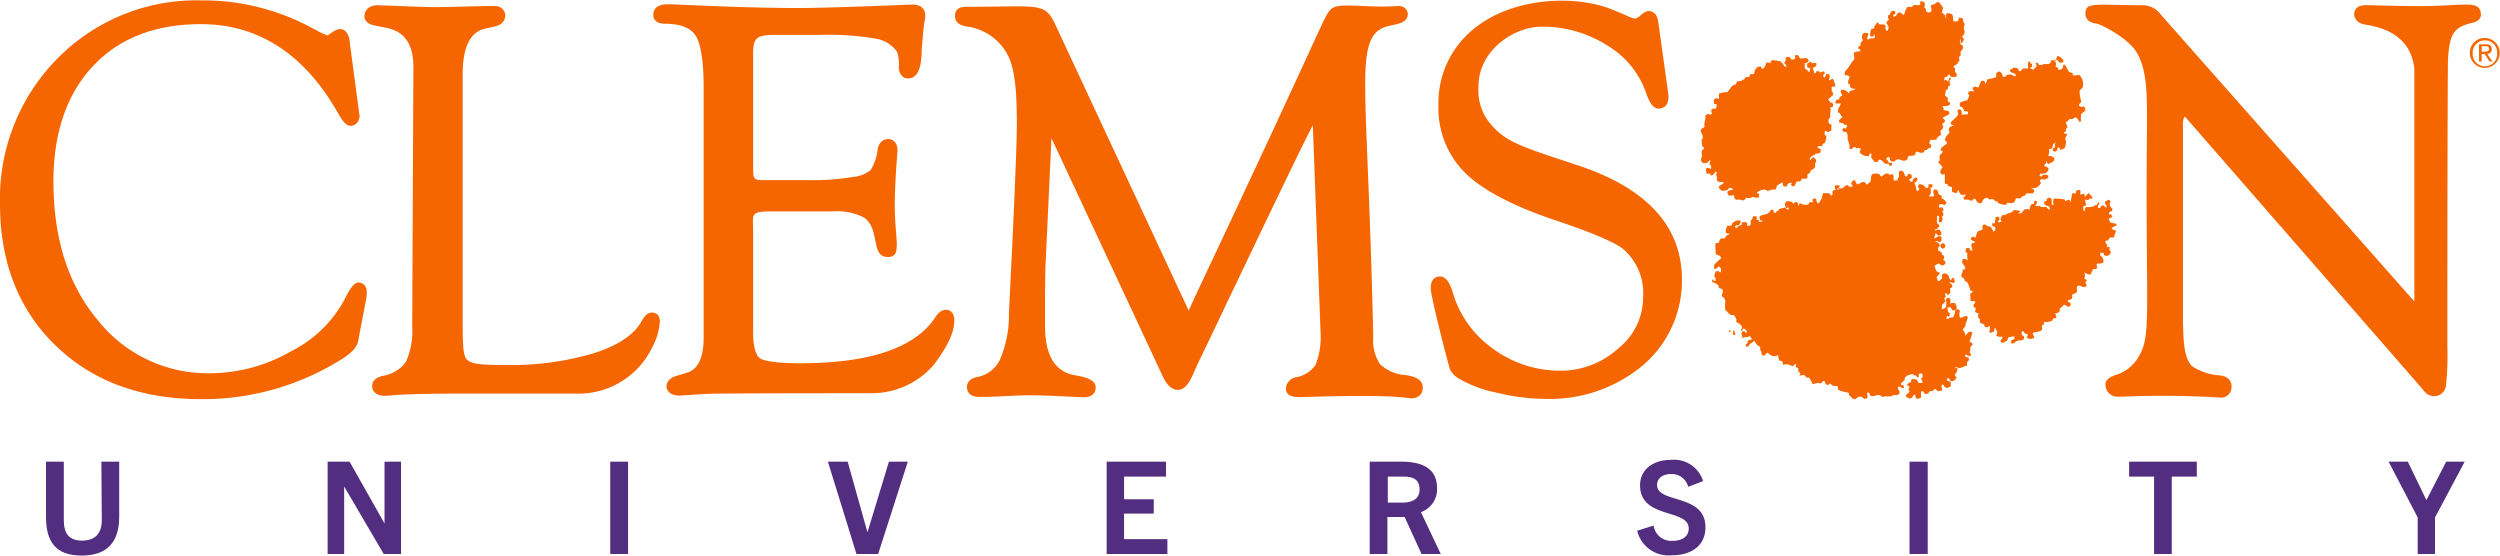 <svg xmlns="http://www.w3.org/2000/svg" class="cu-logo" fill="#f56600" data-name="Clemson Logo" viewBox="0 0 252.72 56.16">
    <title>Clemson University</title>
    <g>
        <g>
            <g>
                <path class="cls-1 letters aa" d="M38.38,29.64h0c-.36,0-.75.33-1.43,1.73a12.49,12.49,0,0,1-5.45,5.25,16.49,16.49,0,0,1-8,2.19A14.21,14.21,0,0,1,12,33.43c-3-3.59-4.47-8.3-4.47-14,0-4.92,1.35-8.84,4-11.67s6.32-4.24,10.92-4.24c5.77,0,10.42,3,13.8,8.91.56,1,.95,1.42,1.38,1.37a.9.9,0,0,0,.73-.51l.13-.4-1-7.47c0-.35-.18-1.4-1-1.4-.17,0-.43.06-1.08.53l-.16.12L35,4.57l-.42-.18-1.1-.58a23,23,0,0,0-11-2.69A19.7,19.7,0,0,0,7.93,7a20.15,20.15,0,0,0-5.8,14.71C2.13,27.56,4,32.37,7.74,36s8.67,5.43,14.73,5.43a26.39,26.39,0,0,0,14.39-4.16c.9-.59,1.39-1.16,1.48-1.75l.75-3.93.11-.63,0-.37a1,1,0,0,0-.26-.72A.83.83,0,0,0,38.38,29.64Z" transform="translate(-2.13 -1.08)"></path>
                <path class="cls-1 letters bb" d="M96.74,33.06c-2,3.15-6.61,4.74-13.72,4.74-2.89,0-3.8-.32-4.08-.51s-.68-.85-.68-2.64V24.37c0-1.6-.35-1.92,1.87-1.92h6.14a6.08,6.08,0,0,1,3.18.61c1.7,1.14.64,4,2.43,4,1.48,0,.7-1.7.7-5.25,0-2.21.28-5.52.28-5.53,0-1.49-1.75-1.51-2-.16a5.15,5.15,0,0,1-.72,2.16,3.28,3.28,0,0,1-1.73.68,24.66,24.66,0,0,1-4.55.33H79.55c-1.26,0-1.29,0-1.29-1.43V6.61c0-1.75.31-2,2.34-2H85a27.38,27.38,0,0,1,5.82.41,3.26,3.26,0,0,1,2,1.3A4.31,4.31,0,0,1,93,7.78a1.29,1.29,0,0,0,.33,1A.81.81,0,0,0,94,9c1.54-.09,1.22-2.91,1.35-3.44.21-2.73.31-2.36.31-2.89,0-.73-.47-1.13-1.31-1.13-.25,0-8,.35-11.6.35-5.54,0-12.49-.38-12.94-.38s-1.64,0-1.64,1.07c0,.27.11.9,1.19.9,1.54,0,2.58.41,3.09,1.2s.81,2.6.81,5.17l0,25.39c0,2-.57,3.2-1.73,3.53l-1,.3c-1.46.39-1.34,2,.27,2l2.5-.16c1.07-.08,12-.08,16.8-.08A8.29,8.29,0,0,0,96.49,38c1.46-1.93,2.11-3.33,2.11-4.54S97.46,32,96.74,33.06Z" transform="translate(-2.13 -1.08)"></path>
                <path class="cls-1 letters cc" d="M68.62,32.91a.81.81,0,0,0-.59-.23c-.42,0-.74.31-1.12,1-.72,1.22-2.23,2.29-4.67,3.08a29.37,29.37,0,0,1-8.94,1.22c-3,0-3.5-.17-3.91-.5a.55.55,0,0,1-.16-.18l0,0c-.24-.37-.33-1.14-.33-3.48l0-25.22c0-2.7.74-4.25,2.2-4.61l1-.22c1-.23,1.11-.83,1.11-1.17a1,1,0,0,0-1.06-.91h-.46c-1.11,0-4.06.11-5.44.11-1,0-3.11-.08-4.49-.14l-1.45-.05c-.92,0-1.34.56-1.34,1.11,0,.27.13.75,1,.93l1.25.25c1.81.37,2.7,1.66,2.7,3.94L43.8,34v.09a7.71,7.71,0,0,1-.61,3.52,4.69,4.69,0,0,1-.38.48,3.84,3.84,0,0,1-2.06,1c-.89.23-1,.75-1,1,0,.58.44,1,1.28,1,.65,0,1.46-.22,7.29-.22h12a8.28,8.28,0,0,0,7.8-4.8.05.05,0,0,0,0,0,6.17,6.17,0,0,0,.7-2.37A1,1,0,0,0,68.62,32.91Z" transform="translate(-2.13 -1.08)"></path>
                <path class="cls-1 letters dd" d="M144.24,39a4.18,4.18,0,0,1-2.6-1.1,4.34,4.34,0,0,1-.69-2.8c-.48-21.25-1.4-27.09-.29-29.84.68-1.67,2.05-1.49,2.92-1.82,1.32-.32,1-1.83-.12-1.75-3.21.23-6-.42-6.76.3s0-.1-13.78,29.1l-.62,1.38c-2-4.28,6,12.89-13.45-28.82-1.11-2.4-1.53-1.88-9.1-1.88-.89,0-1.08.49-1.08.91s.15.9,1.15,1.07a5.5,5.5,0,0,1,4.1,2.74c.83,1.5,1,3.85,1,7.16,0,1.55-.14,5.27-.41,11.08l-.39,8.08a11.35,11.35,0,0,1-.93,4.68,3.21,3.21,0,0,1-2.31,1.71c-.85.17-1,.69-1,1s.12,1,1.23,1l.62,0c1,0,3-.16,4.41-.16h.11c2,0,4.92.2,5.45.2,1.08,0,1.19-.72,1.19-1,0-.78-1.08-1.05-2-1.21-2.1-.32-3.12-2-3.12-5,0-3.39,0-5.67.08-6.78l.57-12.2s11.07,23.68,11.14,23.84c.47,1.08,1,1.6,1.62,1.6,1,0,1.43-1.32,2-2.58.44-.85,10.46-22,11.66-24.16l.78,20.88a7.74,7.74,0,0,1-.5,3.33,3,3,0,0,1-2,1.26,1.22,1.22,0,0,0-1,1.13c0,1,1.28.88,2,.86v-.17l0,.17c9.26-.29,10.18.13,10.69.13a1.22,1.22,0,0,0,.8-.26.9.9,0,0,0,.33-.7C146.05,39.61,145.38,39.15,144.24,39Z" transform="translate(-2.13 -1.08)"></path>
                <path class="cls-1 letters ee" d="M161.53,17.76c-5.84-1.94-7.29-2.32-8.94-4.42a5.26,5.26,0,0,1-1-3.56c0-3.55,3.51-6,6.38-6a12.13,12.13,0,0,1,6.64,1.9,9,9,0,0,1,3.91,4.77c.38,1.11.77,1.61,1.28,1.61.29,0,1-.12,1-1.25,0-.12-.92-6.62-.94-6.83-.11-.78-.15-1.23-.43-1.51-.77-.73-1.51.26-1.61.29-.51.43-.66.09-2.69-.7-3.57-1.49-10.07-1.36-14.09,2a9.59,9.59,0,0,0-3.5,7.65,9.23,9.23,0,0,0,2.69,6.84c1.75,1.72,4.74,3.31,8.9,4.72,3.92,1.31,6.31,2.33,7.1,3a5.87,5.87,0,0,1,2,4.84,6.62,6.62,0,0,1-2.52,5.2,8.65,8.65,0,0,1-6,2.24A11.38,11.38,0,0,1,153,36.29,10.55,10.55,0,0,1,149,30.68c-.33-1.1-.73-1.62-1.27-1.65h-.05c-.5,0-.92.34-.92,1.2s1.83,7.91,1.95,8.19a2.15,2.15,0,0,0,.81.88,12.28,12.28,0,0,0,3.9,1.47,20.72,20.72,0,0,0,4.81.63,14.68,14.68,0,0,0,10-3.41,11.23,11.23,0,0,0,3.92-8.81C172.09,23.89,168.54,20.05,161.53,17.76Z" transform="translate(-2.13 -1.08)"></path>
                <path class="cls-1 letters ff" d="M252.92,2.48h0c-.14-1.46-1.65-.78-6.3-.78-1.59,0-5.25-.1-5.31-.1-1.08,0-1.2.63-1.2.91s.15.9,1.13,1.06C244,4,245.86,5.27,246.19,8l0,23.55-25.63-29a2.3,2.3,0,0,0-1.68-.94c-4.94,0-5.94-.38-5.94.85,0,.32.14.88,1.09,1,.33,0,3.3,1.46,4.14,3,1,1.73,1,4.17,1,7.26-.21,17.88.51,21.17-.77,23.27a4,4,0,0,1-2.42,2c-.73.24-1.08.61-1,1.09a1.19,1.19,0,0,0,1.17,1.1l.56,0a91.36,91.36,0,0,1,10,.1,1.07,1.07,0,0,0,1-1.16c0-.36-.17-1-1.25-1.1a5.57,5.57,0,0,1-2.75-.93c-1-1-.83-3.57-.91-4.22l0-20.09a1.59,1.59,0,0,1,.14-.87.15.15,0,0,1,.1,0L246.66,40l.64.75a1.22,1.22,0,0,0,2.08-.6,28.1,28.1,0,0,0,.15-3.91c0-2.57,0-21.14.05-28.19,0-3.83.73-4.23,2.5-4.67C252.86,3.19,252.94,2.73,252.92,2.48Z" transform="translate(-2.13 -1.08)"></path>
            </g>
            <g>
                <path class="cls-1 paw gg" d="M177.35,34.47s.12.06.13.08,0,.11,0,.13l.09.26c-.07,0-.1,0-.17,0s-.08-.1-.09-.13S177.34,34.55,177.35,34.47Zm-.38,0c.06,0,.24.24,0,.17C176.91,34.63,176.85,34.44,177,34.47ZM198.49,34s0,.14,0,.21c.29.22.75.51.47-.17C198.74,34.05,198.66,34.06,198.49,34Zm1.11-.27a3.54,3.54,0,0,0-.42.52l.08-.09a1.61,1.61,0,0,1,.51-.09c0-.14,0-.18-.05-.34Zm-.73-1a1,1,0,0,1,0,.25c.42.11.27.22.38-.21,0,0-.07,0-.09-.09s-.11,0-.17,0S198.89,32.78,198.87,32.8Zm.39-3.32s0,.1,0,.13.13.11.18.12c.45.1.26-.33.2-.47a.48.48,0,0,1-.17,0C199.42,29.33,199.31,29.41,199.26,29.48Zm-1-3.53c.07.16.07.41.38.3,0,0,.08-.11.13-.13a.74.74,0,0,1,0-.21s-.14-.16-.17-.17-.09,0-.13,0Zm5.89-2a1.64,1.64,0,0,1,.31.72s.1.08.13.08c.23,0,.38-.13.51.17s0,.5.21.38c.07,0,.07-.39.08-.47a1.38,1.38,0,0,1-.68-.38l0-.13A5.25,5.25,0,0,0,204.19,23.91Zm-8.26-.66v.09s-.06.15-.05.21a2.63,2.63,0,0,0,.18.3h.08s.06.11.09.12.12,0,.17,0l.12-.17c0-.1-.07-.09-.08-.13s.05-.16,0-.21A.57.57,0,0,0,195.93,23.25Zm16-1.07c0,.05-.12.1-.12.13a1.42,1.42,0,0,0,0,.34l-.43.17c.11.18.16.33.35.43.77.4.38-.66.33-1.07Zm-14.38-.35s-.1.11-.13.13c.1.2.14.44.43.34.08,0,.07-.13.13-.17s-.09,0-.13,0-.12-.26-.22-.3Zm.46-.55s-.07.06-.12.08,0,.17,0,.26,0,.05.09.08.14,0,.17,0c0-.17,0-.27-.05-.42Zm14-.89.05.17c-.05,0-.07.08-.09.09a1.42,1.42,0,0,1-.34,0c0,.4-.14.58-.12.9-.17-.32-.29-.29-.55-.08,0-.05-.07-.18-.13-.21a8.43,8.43,0,0,0-1-.08s-.08.07-.08.09a1.94,1.94,0,0,0,0,.59l-.08,0c0-.06-.08-.08-.13-.12.11-.37,0-.85-.43-.55-.06,0,0,.17-.08.21a1,1,0,0,1-.22.09c0,.12,0,.2.05.3s.45.12.51.29,0,.14,0,.21a.48.48,0,0,0-.12,0A.74.74,0,0,1,209,22a3.78,3.78,0,0,1-.56,0s-.1-.12-.12-.12-.22.1-.39,0,0-.07-.08-.08c.22-.13.2-.11.16-.43l-.12,0c0,.05-.1,0-.13.09s0,.18,0,.21-.25,0-.34.13a3.62,3.62,0,0,0-.13.47c-.82-.23-.51.38-1,.39l-.13,0v-.09a.74.74,0,0,1,.21,0s0-.07,0-.08-.06,0-.08-.09a2.43,2.43,0,0,0-.56-.08c-.08,0-.18.18-.25.22s-.33.09-.51.17-.08.12-.13.13-.17-.08-.29,0a.6.6,0,0,0-.09.13c-.15.19-.11.29,0,.51l-.34.09c0-.05,0-.13,0-.17s.11-.08.12-.09,0-.14,0-.21-.11-.09-.13-.13a1.23,1.23,0,0,1-.25.05c0,.17-.07.46-.08.64a1.13,1.13,0,0,0-.26,0c0,.06,0,.15,0,.21s.24.13.3.17,0,.24,0,.17,0,.08,0,.13-.1.09-.12.13h-.09a1.35,1.35,0,0,0-.17-.34c-.2-.26-.16-.11-.47-.21l-.09-.13c-.07,0-.14,0-.21,0s-.12.1-.13.13,0,.25,0,.34-.28.09-.42.18-.25.47-.29.68c-.34-.16-.14-.16-.47,0,0,.08,0,.1,0,.17a.6.6,0,0,0,.38.17s0,.16,0,.17a.74.74,0,0,1-.21,0c0,.05-.12.13-.13.17s.08.35.09.47,0,.13,0,.17h-.08c-.09,0-.17-.27-.26-.29s-.15.05-.26,0c-.1.37-.13.34.14.55-.09.08,0,.56,0,.73a1.73,1.73,0,0,0-.21-.17c.09,0-.23,0-.13,0-.05,0-.12,0-.17,0v.09c-.13.38.13.43.27.76,0,0,0,.11,0,.13s-.23.11-.26.17,0,.13,0,.17-.12.2-.12.22,0,.17,0,.25a2.48,2.48,0,0,1,.3.25c0,.07,0,.16.09.22s.16.05.21.12a3.41,3.41,0,0,1,.31.85.52.52,0,0,1,.21,0s0,.11,0,.13-.18.07-.21.13,0,.46,0,.68c.08,0,0,0,0,.08a1.85,1.85,0,0,0,.47,0c0,.05,0,.12,0,.17s-.28.23-.12.47c0,0,.16,0,.17.08.06.21-.14.32,0,.43a1.32,1.32,0,0,0,.3.08.81.81,0,0,0,0,.51s.12.06.13.08,0,.25,0,.34.06,0,.09.05.22.08.34.16,0,.08,0,.13c.17.27.4.12.6,0a5.05,5.05,0,0,1-.08.68s.25.06.21,0c.12-.08.25,0,.3-.22s0-.13,0-.17.15,0,.17,0,0,.09,0,.13.12.11.13.12-.06.25,0,.26-.08.07-.09.08a.57.57,0,0,1,0,.13.86.86,0,0,0,.6.08s0,.2,0,.21-.12.09-.17.13a1,1,0,0,1,0,.17c.06,0,.06.07.09.13a.68.68,0,0,0,.38-.13,1.48,1.48,0,0,0,.21-.13c.08-.11,0-.23.13-.3s.15,0,.21,0l.08-.09c.23,0,.15,0,.3,0a1.13,1.13,0,0,0,0,.26l-.33.13c0,.07,0,.3,0,.3a.62.62,0,0,0,.26,0c.05,0,.15-.14.21-.17.26-.17.41-.07.72-.18,0,0,0-.08.08-.09s0-.21,0-.29h0c-.08,0-.16-.1-.22-.13a1,1,0,0,0,0-.25s.06-.13.13-.13h0c.08.07.18.26.3.29s.12,0,.17,0,0,.22-.08.38a.7.7,0,0,0,.64.08c.2-.11.06-.27,0-.38s0-.16,0-.21a2.69,2.69,0,0,0,.81-.18s0-.08,0-.09h.08c.06-.1,0-.24,0-.38s.17-.14.21-.21,0-.13,0-.22a1.7,1.7,0,0,0,.77-.09c.08-.05.13-.2.21-.26s.08,0,.13,0c.27-.11.08-.38,0-.51.15,0,.42-.08.47-.21s0-.2,0-.26h0a2,2,0,0,0,.42-.39c.05,0,.12,0,.17,0s.13.26.39.17c0,0,.08-.11.12-.13s0-.16,0-.21-.24-.12-.26-.17,0-.09,0-.13c.4-.11.48-.09.42-.55.14-.1.28-.12.42-.22s0-.09.09-.13c0-.2-.09-.46.08-.55s.41.09.55.12.2-.07.3-.09,0-.07,0-.17-.09-.13-.09-.21.13-.12.13-.13,0-.08,0-.13l-.26-.12a.64.64,0,0,0,0-.64,2.86,2.86,0,0,0,.43.21h.25a2.7,2.7,0,0,1,.21-.51c.11-.08.27,0,.38-.09s0-.24,0-.22,0-.14,0-.21.07,0,.08-.08a1,1,0,0,0,.6-.09c0-.31,0-.44-.18-.6a.57.57,0,0,1-.13-.08c0-.09,0-.2,0-.3s.07,0,.09,0,.14,0,.21,0,0,.18.08.22a.42.42,0,0,0,.64-.18c.05-.16,0-.16,0-.3h-.09l0-.34a1.16,1.16,0,0,1-.25,0c0-.08,0-.15,0-.22s-.11-.06-.12-.08,0-.13-.05-.21.08-.12.13-.13.1,0,.13,0,.12-.27.21-.3a1.58,1.58,0,0,1,.38,0,5,5,0,0,1,.21-.59s0-.15-.09-.17-.19,0-.26-.09c-.25-.15.28-.28.38-.38s0-.13,0-.17l-.59-.12s-.15-.34-.18-.39a1.1,1.1,0,0,0,.39-.21c-.07-.06-.06-.16-.13-.21s-.1,0-.17,0,0-.16-.05-.22l.34-.17c0-.06,0-.15,0-.21s-.11-.06-.13-.09a1.58,1.58,0,0,1-.13-.34c0,.07,0-.12,0-.12.18-.11,0-.36-.18-.34l-.08.08-.21.09a2.24,2.24,0,0,0,0,.26s.11.08.13.12,0,.18,0,.26c-.09-.08-.17-.13-.25-.21s-.15,0-.22,0-.11.19-.17.21-.14,0-.21,0l0-.08c0,.07,0-.16,0-.17l.13-.09c0-.1-.05-.16,0-.21h-.09c-.06,0-.11.22-.17.26s-.1,0-.12,0-.14.12-.17.13a2.58,2.58,0,0,1-.81.09,1.28,1.28,0,0,0-.13.38h-.12c0-.11,0-.31,0-.47a1.5,1.5,0,0,1,.26-.05,2.42,2.42,0,0,0-.1-.63.63.63,0,0,0,.43,0l0-.08a1.51,1.51,0,0,1,.3,0s.06-.08,0-.17-.28-.33-.39-.46c0,.06,0,.11,0,.17s-.08,0-.12,0-.09.17-.13.22l-.13,0s0-.12,0-.17-.07-.08-.09-.09-.24.06-.34.09l0,0a1.53,1.53,0,0,0,0-.47s-.14,0-.17,0S212.06,20.32,212,20.39Zm-17.88-2V19s-.1.05-.12.09,0,.19,0,.21-.11,0-.22,0c.06,0-.1.06-.12.05s-.05-.07-.09-.09c0-.22.08-.47-.13-.55s-.1.06-.21.05-.14-.12-.17-.13c-.34-.07-.48.15-.64.26s-.08,0-.13,0-.11-.18-.17-.21a1,1,0,0,0-.68,0c-.2.11-.09.56-.21.77,0,0-.29.25-.33.3a3.18,3.18,0,0,0-.26-.26c-.45-.12-.71.64-.94-.16a.69.69,0,0,0-.26,0l0,.09c-.14.09-.25.27,0,.38,0,0-.06.05,0,.08s-.2.11-.3.09-.09-.21-.34-.17a4.23,4.23,0,0,0-.38.31,2.27,2.27,0,0,1-.42,0l0,.12c-.34.1,0-.17.08-.21s0-.2,0-.21c-.17,0-.22,0-.38,0,0,.06,0,.06-.08.09a3,3,0,0,0,.09.38c-.11.05-.26,0-.3.13a1.76,1.76,0,0,0,0,.38c-.09,0-.09.07-.17.05s-.09-.19-.17-.22a3.51,3.51,0,0,0-.64,0,1.87,1.87,0,0,1-.42,1s-.11,0-.13,0a1.23,1.23,0,0,1-.13-.42c-.07,0-.06,0-.08-.05s-.13,0-.17,0,0,.06-.09.08,0,.2,0,.13l0,.17a1.5,1.5,0,0,0-.3,0c-.06,0-.11.19-.17.22a1,1,0,0,1-.81-.13.91.91,0,0,0-.21.35s0-.29,0-.34-.08,0-.09-.09-.15,0-.21,0-.11.1-.17.13-.09-.14-.13-.17a1.9,1.9,0,0,0-.6-.08.36.36,0,0,1,0,.09c-.24.22-.12.17-.08.43l.05.17s.19,0,.12-.05h.17v.17c-.1,0-.07.06-.17,0s-.13-.16-.17-.16a1.94,1.94,0,0,0-.68.17s0,.1,0,.13-.14,0-.21.09-.06.11-.08.12-.11,0-.13,0-.07,0-.09-.05a1,1,0,0,1,0-.17c-.07,0,0,0,0-.08a1.13,1.13,0,0,1-.26,0,1.25,1.25,0,0,1-.33.39c-.21.1-.69.13-.81.3s0,.11,0,.17,0,.05,0,.09,0,.13,0,.13.14,0,.25,0v.13c-.1,0-.09,0-.21,0,.07.05-.12,0-.13.05l0-.22s-.2,0-.21,0,0-.26,0-.34c-.45-.1-.31-.08-.5.3l-.13.13c0,.15.06.28,0,.38s-.12.08-.13.13a.74.74,0,0,0-.21,0,1.08,1.08,0,0,1,0-.3s-.08,0-.09-.08a2.78,2.78,0,0,0-.3,0l-.12,0c-.06.05,0,.23-.09.29s-.25.06-.34.13,0,.11,0,.13-.15,0-.21,0-.09-.08-.09-.08l.09-.13c.15-.05.3,0,.38-.13l.08-.13a.72.72,0,0,0,0-.25.88.88,0,0,0-.85.34c0,.05,0,.15-.08.18s-.28,0-.38,0a1.24,1.24,0,0,0-.17.68s.11.09.13.13a1,1,0,0,1,.25,0s-.05.08,0,.08c-.32.06-.33.14-.46.39-.43,0-.49,0-.59.35v.08c-.09.07-.25,0-.34.09s0,.74,0,1.1c.19.05.45.14.52.3s0,.08,0,.13a5.3,5.3,0,0,0-.68.64c0,.14,0,.22,0,.34s.14.06.25,0,.11-.13.17-.17.19.06.13.08a.6.6,0,0,1,.13.09c.05.09,0,.16,0,.29s-.06.09-.08.13-.1-.11-.13-.12a1.5,1.5,0,0,0-.3,0,1.74,1.74,0,0,0-.16.55s.12.11.13.13,0,.15,0,.3c-.06,0,0,.06-.13,0s-.05-.07-.08-.08c.16-.07-.24-.07-.13,0l0,.18c.17.1.48.17.6.33s0,.23.13.3.29,0,.34.25-.12.31-.08.51.21.17.25.25a1.44,1.44,0,0,1,.09.34,4,4,0,0,0,0,.9h.05c.12.06.22.29.34.33h.08s0,.11.05.13.2,0,.3,0,.42.53.26.68c.21.16.64.27.6.67l-.13.22s0,.06.13,0,.06-.12.08-.17.14,0,.17,0,.44.34.13.42c0,0-.08-.15-.12-.17s-.13,0-.17,0a.8.8,0,0,1-.13.13s0,.16,0,.09c0,.09,0,.07.05.17s0,.29,0,.29a1.51,1.51,0,0,1,.64-.09s0-.08,0-.08.21,0,.17,0a3.3,3.3,0,0,0,.22.3c-.2.06-.43.06-.47.26,0,0,0,.1,0,.12s-.15.08-.17.13,0,.15,0,.21.15,0,.22,0,.13-.2.21-.26.28-.18.42-.3a5.09,5.09,0,0,0,.34.47c.06,0,.23.1.26.17s-.05.15,0,.25l.09.13a1.09,1.09,0,0,0,.13.46s.12,0,.17,0,.24-.22.34-.3c.32.29.59.52,1.1.25,0,.25,0,.5.18.59.07,0,.13,0,.17,0s.11.34.13.39a1.12,1.12,0,0,1,.94.16c.06,0,.24-.24.34-.22s0,.21,0,.26.24.13.25.17,0,.18,0,.25.2.21.21.25-.06.16-.08.26a1.17,1.17,0,0,1,.42-.09c.12,0,.21.2.3.25s.14,0,.22,0a2.11,2.11,0,0,1,.38.68,2.69,2.69,0,0,1,.64-.13s.15.08.26,0v0c.07,0,.07-.14.12-.17s.13,0,.21,0c.14.42,0,.27.39.38l.08-.13c.05,0,.09,0,.13,0s.09.15.13.17a2.35,2.35,0,0,0,.6.08,1.5,1.5,0,0,0,0,.3c.07.18.86.32,1.11.37,0,.08,0,.14,0,.21l.39.38c.37.17.38-.12.55-.17.34-.11.47.09.6.16s.13,0,.21,0,.07-.06.13-.09c0-.24,0-.37-.05-.51.07,0,.1,0,.17,0s.14.31.21.33c.25.09.56-.08.73-.09s.32.09.47.21c.39-.18.43,0,.89-.09,0,0,.23-.13.25-.13s.3.05.39,0,.12-.11.17-.13,0-.14,0-.21-.43-.62.13-.47c0,0,.09.12.13.12s.13,0,.17,0,0-.18,0-.21,0-.08-.05-.09a1.55,1.55,0,0,0-.21,0c0-.09,0-.13,0-.17s.26-.23.33-.34,0-.21.09-.3a1.25,1.25,0,0,1,.76-.3s.12.12.13.12.13,0,.17,0,.11.19.17.21.1,0,.13,0c0-.48,0-.37.38-.39a2.54,2.54,0,0,1,0,.39l-.13.08c.08.29,0,.21.18.39-.05,0-.07.07-.09.08s-.14,0-.21,0-.16.05-.17.05a.93.93,0,0,0,0-.13c-.22-.31-.16-.3-.69-.29a.84.84,0,0,1-.08.3c-.05.06-.19.07-.25.13s0,0-.09.12v.13s.15,0,.17,0,0,.15.05.21c-.21,0,0,.34,0,.39l-.38.34c0,.07.06.09.05.17.44.25.53.21.76-.22,0,0,.14,0,.17.08s0,.12,0,.17c.17.28.38.14.59,0a1.25,1.25,0,0,1,0-.6s.13,0,.17,0,.12.23.22.26c.32.07.36-.17.5-.26s.14,0,.22,0,.14-.16.21-.21h.13c.06,0,.12.14.17.17s.22,0,.38,0,.08-.12.08-.13c.06-.23-.13-.34,0-.46s.12,0,.17,0,.08.18.13.22c.23.16.42,0,.6-.09,0-.13,0-.26,0-.39s-.35-.11-.38-.21,0-.12,0-.17.09-.07.21,0,.06.28.34.25a.52.52,0,0,0,.38-.34s.11-.06,0-.09a.29.29,0,0,1-.13-.29s.12-.07.13-.09.08-.24.13-.42-.08,0-.09-.09h-.13v-.13c.59.27.65,0,1.19-.13a1.37,1.37,0,0,1,0-.34c0-.05.15-.11.17-.18s0-.16,0-.25-.08,0-.09-.08a.74.74,0,0,1-.21,0s-.07-.16-.09-.17.1-.07.13-.09c.24.16.14.14.47.12,0-.1.05-.06,0-.17s-.13-.15-.13-.16.07-.19.08-.26,0-.18,0-.26.16-.17.21-.25,0-.1,0-.13-.22-.16-.3-.21a5,5,0,0,0,.29-.9s-.11-.08-.13-.08c-.25-.06-.38.2-.51.3a.91.91,0,0,0-.08.13c0-.09,0-.29-.09-.42s-.12-.14-.13-.17c0-.26.21-.29.25-.47v0s0-.12,0-.17.34-.65.16-.76-.4.09-.55.13h-.13s-.08-.07-.08-.08a1.81,1.81,0,0,1,0-.52c0,.08.05,0,.05,0-.15-.32-.12-.24-.47-.21,0,.15-.13.7-.25.77s-.24,0-.34.05-.12.12-.13.13-.12-.06-.17,0,0-.12,0-.12c0-.16.15-.42.16-.52a1,1,0,0,0-.09-.42l.05-.13c.08,0,.17,0,.25,0s.13.45.47.29.13-.51,0-.72c-.23,0-.32,0-.51.05a.64.64,0,0,0,0-.51l-.21-.09s-.28.28-.21.3.09.54,0,.68a1,1,0,0,1-.39.22c0-.54,0-.43.34-.77-.06-.16,0-.2-.09-.34s.12-.06.13-.08,0-.13,0-.18l-.09-.25s.13,0,.17,0,.06.12.09.13.2,0,.17-.05.11-.06.12-.08,0-.34,0-.47.26-.06.21-.34c0-.1-.19-.19-.26-.26.13-.27.13-.16,0-.42s-.12-.4-.3-.47c-.47-.18-.53.09-.46.48,0,0-.21.09-.22.13v.08H198c0-.11,0-.19-.09-.25l0-.05s0-.1,0-.12h0a1.28,1.28,0,0,0,.34-.39c-.42-.07-.42-.26-.56-.72.1-.05.31-.21.42-.21s.18.11.26.16.13,0,.21,0,.11-.1.17-.12,0-.21,0-.3l-.17-.09c0-.15.11-.15.08-.34s-.17-.14-.22-.21,0-.12,0-.17a1,1,0,0,0-.39-.25c0-.08,0-.17,0-.25s.16-.16.17-.22c0-.24-.23-.36-.39-.42s.12-.1.17-.09l.09.09c.38.09.31-.27.29-.47-.05,0-.06-.08-.08-.09-.21-.07-.48.17-.6.22l-.08-.13s.12-.06.12-.08a.76.76,0,0,0,0-.26c.07,0,0-.07.13,0s.06.11.09.12c.21.14.3,0,.46-.08-.18-.44-.18-.61-.68-.34a.56.56,0,0,0,0-.13c.17-.07.25-.06.34-.21s.06,0,.08-.05,0-.12,0-.17-.19-.16-.22-.25,0-.43,0-.68c0,0,.08-.07.17,0s0,.43,0,.59c.09,0,.16.06.3,0s0-.08,0-.08.12-.11.09-.26-.09-.1-.09-.13.19-.1.17-.34-.16-.1-.09-.3a1.67,1.67,0,0,1,.13-.12s0-.11-.05-.05,0-.15-.08-.17a1.29,1.29,0,0,0-.34,0V22h0a1.3,1.3,0,0,1,0-.21c.18-.17.38,0,.6,0,0,0,.08-.11.12-.13a.49.49,0,0,1,0-.17,1.6,1.6,0,0,0-.47-.38,1,1,0,0,0,0-.25c-.05-.09-.14,0-.22-.09a.93.93,0,0,1-.17-.42c-.05,0-.07-.08-.09-.08-.53-.18-.32.43-.25.64-.07,0-.07,0-.12,0s-.15.11-.39,0c0-.06-.09-.06,0-.09.24-.15.14-.42.12-.77l.13,0c.21-.38,0-.35-.34-.34,0,.43.09.31-.26.39a.66.66,0,0,0-.72-.38A1.28,1.28,0,0,1,196,20s.13.1.13.12,0,.18,0,.21a1.58,1.58,0,0,0-.25.05,4,4,0,0,0-.22-.81,1.22,1.22,0,0,0,.3-.3c0-.06,0-.15-.05-.21s-.22,0-.17,0c-.13.07-.14,0-.21.13a1.29,1.29,0,0,0-.08.26,1.2,1.2,0,0,0-.17,0s-.06-.11-.09-.13-.07-.07-.09-.09c.32-.18.33-.12.26-.47-.06,0-.07-.07-.09-.08s-.2,0-.17,0H195c-.06,0,0,.19-.12.22s-.13,0-.17,0c-.06-.2-.13-.49-.3-.55s-.09,0-.13,0S194.19,18.4,194.15,18.42Zm13.9-5.91a3.83,3.83,0,0,1-.42.09s0,.16,0,.13a1.48,1.48,0,0,1,.13.21c.24,0,.22.08.38-.17l.09,0s0-.17-.05-.12S208.19,12.52,208.05,12.51ZM210,7c0,.07,0,.11,0,.21-.19,0-.27,0-.47-.08-.25.56-.16.4-.8.43l-.21.09s-.08,0-.05,0-.15,0-.21,0-.06-.3-.3-.21c0,0-.1.16,0,.12l.05.26c-.2.14-.17.09-.3.3a1.05,1.05,0,0,1-.25-.08c-.16-.11-.08-.2,0-.17s.13-.09.09-.26-.15-.09-.18-.12a1,1,0,0,1,0-.17l-.21,0a3.18,3.18,0,0,0,0,.69,2.37,2.37,0,0,0-.51,0c-.06,0-.19.21-.25.26a.74.74,0,0,0-.21,0c0-.07,0-.14-.05-.25a.79.79,0,0,0-.51-.08s-.11.12-.12.12h-.09c-.31.3.17.36.34.46s.12.14.18.17a1.26,1.26,0,0,0-.17.13.73.73,0,0,0-.73-.17c-.07,0-.14.16-.21.18s-.17,0-.25,0c0-.17-.15-.5-.35-.51s-.12.07-.21.09-.08.06-.09.08a1.85,1.85,0,0,0,0,.39,6.59,6.59,0,0,1-.9.22c-.06.16-.1.28-.16.42h-.09V9.37c-.07-.21-.28-.11-.42-.08a2.19,2.19,0,0,1-.25.64c-.37-.12-.29-.11-.56,0a1.13,1.13,0,0,1,0,.26l.13,0v.13a2.17,2.17,0,0,0-.51,0c0,.1-.11.09-.08.26,0,0,.14.16.13.17s-.18.34-.21.47a1.8,1.8,0,0,0-.76.26,1.5,1.5,0,0,0,0,.3c0,.07.24.14.3.21s.08.28.17.33.19,0,.26,0,0,.08.08.09-.07.25,0,.25a1.34,1.34,0,0,0-.63.05c0-.2.06-.49-.14-.55s-.12,0-.17,0-.08.07-.08.09c-.07.19.09.27,0,.46s-.6.59-.71.73c.05,0,0,.08,0,.17s.28.11.39.13c-.49.12-.73.3-.51.77-.14.1-.51.5-.46.77,0,0,.16.12.17.17s0,.12,0,.17a3.69,3.69,0,0,0-.59.47c0,.07,0,.17,0,.25l.17,0s0,.12,0,.13-.27.27-.3.39.09.49-.08.55.13.26.13.26v0s.11.14.13.17a.71.71,0,0,0,.13.12c-.09.14-.3.36-.21.64,0,0,.11.08.13.13l.3-.05v.43c0-.09,0,.45,0,.51s.21.05.26.08,0,.15.08.17a2,2,0,0,0,.39.13,1.48,1.48,0,0,0,0,.42c0,.13.25.11.38.17s.12-.11.17-.17a1.4,1.4,0,0,0,.09-.17,1.38,1.38,0,0,0,.21.46c.15.12.31.07.51,0a.57.57,0,0,0,0,.13,1.47,1.47,0,0,1-.22.21,1,1,0,0,1,.09.22,2,2,0,0,1,.43,0c.06,0,.17.12.34.08s.13-.16.17-.17.12,0,.17,0c.24.34.08.36.6.46.14-.2.26-.64.67-.55,0,0,.13.15.17.16s.25-.09.43,0,.09.14.13.17.13,0,.21,0,0,.14.09.17a1.75,1.75,0,0,0,.77.2c.07,0,.11-.19.21-.21s.33.09.55,0,.24-.34.29-.47c.59.07.39,0,.72-.22.07,0,.15,0,.22-.09s.08-.16.12-.17.38,0,.56,0,.15-.13.21-.17a1.91,1.91,0,0,1,0-.21l-.3-.17a2.53,2.53,0,0,0,.43,0,1,1,0,0,0,.55-.47c0-.14-.2-.31,0-.38s.27,0,.38,0a2.59,2.59,0,0,0,.38-.17.74.74,0,0,1,0-.21.48.48,0,0,0-.64,0l0,.09c-.15,0-.12-.08-.22-.08s.05-.2.05-.22c.33,0,.5,0,.67-.17.32-.37.14-.47-.26-.6,0,0,0-.07,0-.12s.16-.13.17-.17,0-.13,0-.18h.09v.17c.05,0,.1,0,.13.09.22-.08.6-.23.63-.48s-.41-.35-.64-.33a1,1,0,0,0,.08-.68,2.21,2.21,0,0,1,.25-.05s.08-.06.09-.08c.07-.23,0-.22.12-.39s.15-.11.21-.17-.08.15-.08.17.08.18,0,.3-.17.14-.21.17a.81.81,0,0,1,0,.22c.21,0,.19.19.43-.05.07-.08,0-.14.08-.26s.13,0,.17,0,.08.18.09.21c.17-.08.39-.1.47-.26s.12-.6.12-.63-.12-.14-.09-.3c0,0,.19-.34.21-.39a3.4,3.4,0,0,0-.34-.12s0-.12,0-.13a.49.49,0,0,1,.21,0,1.28,1.28,0,0,1,0-.34s.13-.11.17-.13c-.11-.21-.13-.34-.22-.55.09,0,.17,0,.25-.09s.09-.16.13-.17.26,0,.38-.05.13-.13.26-.13.31.27.38.47a.56.56,0,0,1,.17-.09,1.65,1.65,0,0,1,0-.51s0-.11,0-.09v-.12l.42-.35c0-.08,0-.17,0-.25l-.09-.09,0-.08c-.14,0-.3.09-.43,0s-.09-.11-.13-.12a1.28,1.28,0,0,1,.26-.34,4.13,4.13,0,0,1-.18-1.07c0-.16.28-.29.33-.42a1.43,1.43,0,0,0-.3-1.19c-.21-.09-.44.05-.64,0s0-.15-.09-.21-.27-.08-.38-.17-.29-.62-.44-.68-.09,0-.12,0c-.08.43-.06.41-.47.52a1.8,1.8,0,0,0-.08-.21c0-.05-.2-.08-.22-.13s.09-.24,0-.42-.17-.13-.21-.17a.79.79,0,0,0,0-.09,1.93,1.93,0,0,1,.34,0c.08,0,.15.23.26.25.54.13.42-.26.21-.43s-.27-.15-.43-.25Zm-26.38-.33c-.06.06,0,.21,0,.29a.43.43,0,0,1-.42.14s-.08-.23-.22-.26a1,1,0,0,0-.34.05l0,.34-.21.26.13,0a1.53,1.53,0,0,1,.18.34c-.05,0-.13,0-.17,0s-.31-.48-.48-.55a4,4,0,0,0-.81-.12.45.45,0,0,1-.17.13v.12c.05,0,.06.11,0,.09s0-.07-.05-.09h-.38a1.46,1.46,0,0,1-.29.6c-.06,0-.12,0-.17,0a1,1,0,0,1-.09-.17c.29-.09-.48,0-.17,0-.07,0-.12,0-.17,0l-.25.3c-.07.12,0,.35-.17.43a1.11,1.11,0,0,1-.3,0c-.2.54-.17.18-.5.34-.06,0-.08.17-.13.21s-.12,0-.17,0l0,.08a1,1,0,0,1-.55.09,1.61,1.61,0,0,1-.09.26c-.07.11-.22.1-.34.17s-.48.65-.59.69a1.08,1.08,0,0,0-.25,0,3,3,0,0,0-.55.13,4.29,4.29,0,0,0,0,.55c-.09,0,0,0-.08,0l-.09-.09a.34.34,0,0,0-.33.17c-.07.15,0,.28,0,.43a1,1,0,0,1,.25,0c0,.48,0,.49-.42.47a.74.74,0,0,1-.12.13c.05.16,0,.24.08.42l-.25.05s0-.22-.42.09c.06.46-.16.63-.08,1.15l-.38.25a1.62,1.62,0,0,0,0,.22c0,.1.16.24.17.38a.67.67,0,0,1,0,.38l-.08,0a2.65,2.65,0,0,0,.09.81s.11,0,.13,0,0,.13,0,.17-.14.09-.17.13c-.13.23,0,.43,0,.68l-.09.05v.08a.64.64,0,0,0,0,.34s.11.06.13.09v.08c.44,0,.45,0,.68-.26l.13,0c0,.06-.08.14-.08.17a.74.74,0,0,0,0,.26.57.57,0,0,1,.13.08,1.93,1.93,0,0,1,0,.34c-.39-.18-.64-.14-.46.35,0,.06,0,.09,0,.12s.2,0,.3,0,.1.17.13.17c.27.05.38-.23.46-.38,0,0,.12.08.17.08-.14.3-.08.25,0,.51a.56.56,0,0,0,0,.13c0-.06-.05.11,0,.13.05.25.4.22.64.2,0,0,0,.1,0,.13s-.32.24-.42.3,0,.14,0,.21a.94.94,0,0,0,.3.26,1.12,1.12,0,0,0,.59-.14s.11-.16.17-.17.18.05.3.09v.12c-.53.07-.67.2-.38.6.23-.06.28,0,.51-.09,0,.14.06.42.18.47s.21,0,.29,0c.46.05.47.25.77-.18a1.09,1.09,0,0,0,.51,0l.08-.09c.15,0,.29.07.39.08s.16,0,.25,0,.05-.2.08-.34a1.07,1.07,0,0,0-.21-.13v-.09c.14-.06.3-.17.42-.21a.81.81,0,0,1,.51,0l.09.09c.22,0,.33-.11.47-.13s.25,0,.34,0,.12-.32.21-.42.3-.17.42-.26c0-.11.13,0,.13,0,.06.38,0,.32.38.38.07-.12.17-.38.34-.39s0,.06.13,0,0,.15,0,.22.11.08.13.12.12,0,.17,0,.2-.35.25-.47c.48,0,.38,0,.55-.3a1.84,1.84,0,0,0,.47,0s.08-.06.08-.08,0-.21,0-.3.2-.15.25-.21.06-.2.13-.26.32-.12.38-.3,0-.2,0-.3.12-.21.12-.26c0-.32-.16-.35-.34-.46l-.17.21c.11,0-.13.09-.13.09,0-.23,0-.22.21-.39s.16-.06.26-.13.05-.11.08-.12.32,0,.47-.09,0-.17.08-.22,0-.14-.13-.21a1,1,0,0,0-.21-.08s.07-.15.12-.17.25,0,.34,0,0-.13.09-.21.18-.08.21-.13a1.77,1.77,0,0,0,.16-.64c0-.07-.14-.12-.17-.17s0-.17,0-.3.06-.08.08-.08.12.07.17.08c.26.06.31-.09.43-.17a2.8,2.8,0,0,1,0-.55c-.2-.11-.29,0-.3-.34s.14-.28.17-.39a.89.89,0,0,0,0-.25c0-.38.1-.42,0-.77a.81.81,0,0,1,.22,0c.12-.27.11-.16,0-.47a.48.48,0,0,1-.18,0,2.7,2.7,0,0,1-.25-.34c.18-.14.31-.29.5-.43,0-.07,0-.14,0-.21s-.12-.12-.13-.17a3.89,3.89,0,0,1,0-.47l.34,0a1.08,1.08,0,0,0,0-.25s-.21-.54-.22-.55S187,9.23,187,9.2c.06-.19.2-.55-.05-.63-.07,0-.14,0-.21,0a1,1,0,0,1-.09.21c-.21.37,0,0-.21.09a1.13,1.13,0,0,0,0-.26l.08,0c0-.06,0-.05.09-.09a1.29,1.29,0,0,1-.09-.25,1.13,1.13,0,0,1-.42.13s-.11-.12-.13-.13-.13,0-.17,0-.13.21-.17.22-.13,0-.17,0c.15,0-.09-.55-.09-.55a1.06,1.06,0,0,0,.38-.22,1,1,0,0,1,0-.25,1.16,1.16,0,0,0-.47,0c-.06-.11,0-.1-.13-.17a1.68,1.68,0,0,1-.34.21c0,.44,0,.43.35.43a1.88,1.88,0,0,0-.13.47,1.31,1.31,0,0,0-.43-.38h0c-.07-.15,0-.36-.05-.51s.08,0,.13-.05.21-.1.26-.17,0-.18,0-.13-.06-.15-.08-.17c-.21-.1-.51,0-.68,0s-.19-.3-.3-.34h-.09S183.61,6.61,183.58,6.64Zm12.64-5.47c-.05.12,0,.21,0,.3s-.07.08-.08.08c-.16.06-.35,0-.51,0s-.21.19-.3.21-.3-.09-.47.05a3.38,3.38,0,0,0-.29.72c-.05,0-.08,0-.13,0s-.11-.15-.17-.17c-.39-.16-.37.16-.55.3s-.18,0-.25.09l0-.17c0-.05.19-.1.21-.18s0-.12,0-.17-.07,0-.08-.08a1.13,1.13,0,0,1-.26,0c0,.06-.15.15-.17.22s0,.09,0,.12-.19.09-.21.13c-.06.2.05.34.09.47H193a.45.45,0,0,0-.17.34s.11.1.13.13a.85.85,0,0,0,0,.17s.1,0,.13,0a2.21,2.21,0,0,0-.12.43s-.11,0-.13,0c-.12-.24-.14-.15-.09-.51,0,0-.14-.12-.17-.13s-.3,0-.43,0-.07-.16-.13-.17-.2,0-.17,0a2.72,2.72,0,0,0-.16.3l-.09,0c0,.07,0,.21,0,.26s-.21,0-.3.09-.17.66-.08.72.21,0,.3,0,0-.09,0-.17l.13,0a2.26,2.26,0,0,0,0,.29c-.05,0-.07.08-.08.09s-.34,0-.47,0l0,.09c-.07,0-.13,0-.22,0,0-.22.07-.36.13-.55-.08,0,0,0-.05-.08-.2,0-.38-.08-.51.08a.56.56,0,0,0,0,.64c-.08.11-.23.23-.25.39s0,.17,0,.21l-.21,0c0,.09,0,.19,0,.3l.17,0s0,.18.08.22a1.74,1.74,0,0,0-.68.13c-.1.08.07.51,0,.68s-.16.18-.21.26a6.76,6.76,0,0,1-.55.81s-.14.09-.16.17c-.13.53.13.33.25.38s.17.14.22.17-.27.43-.12.68c0,.05.14.07.17.13s-.06,0,0,.13c0,.25.32.25.55.25l-.17.13c-.41.12-.35-.06-.51.34a.92.92,0,0,0-.72-.38c0,.07-.08.09-.13.13a3.27,3.27,0,0,0,.18.47,1.67,1.67,0,0,0-.26.17c-.05.06,0,.17-.08.22s-.12,0-.17,0-.13.16-.17.21,0,.14,0,.17a.86.86,0,0,0,.51,0c0,.05,0,.08,0,.13L188,12c-.09.14-.05.23-.08.43a1.3,1.3,0,0,1,.17.08c.12.17.18.31.3.47-.08,0-.31.15-.34.26s0,.13,0,.21a2.3,2.3,0,0,1,.43.12s.09.12.13.13.14,0,.21,0,0,.19-.08.34-.12-.08-.26,0-.08.11-.12.13c.16.3,0,.22.42.25.05.11.09.24.14.34h0c0,.18-.06.24,0,.42s.15.46.17.6,0,.2,0,.3.07,0,.08.08c.35-.13.11.07.34-.22,0,0,.08,0,.13,0s.1.12.13.13c.18,0,.21-.08.38,0s0,.21,0,.29,0,.13,0,.17a1.13,1.13,0,0,0,.9.34,1,1,0,0,1,.08-.22s.14-.05.17-.08V17c0,.05.25.33.31.42s.22,0,.34,0,.05-.17.08-.18c.38-.09.49.33.68.38s.19,0,.3,0,.07.19.13.21.13,0,.17,0,.08-.07.08-.09,0-.14,0-.21a1.92,1.92,0,0,1-.3,0c-.07,0-.1-.24-.17-.26h-.08s0-.12,0-.17a.74.74,0,0,0,.12-.17c.06,0,.18.06.22.13s0,.12,0,.17.13.12.17.17.17,0,.25,0,.18-.21.39-.22.44.21.76.12.16-.34.3-.43.35,0,.55-.09.12-.1.17-.13a.48.48,0,0,1,0-.17s.09,0,.12-.08c.2.06.46.2.68.08.06,0,.09-.18.13-.22s.12,0,.17,0,.13-.15.17-.17a1.71,1.71,0,0,1,.3-.09,1.18,1.18,0,0,0,0-.26c0-.06-.16-.12-.18-.16s.06-.11.05-.22.08-.11.12-.17a1,1,0,0,0,.51,0c.09-.05.07-.14.13-.22a1.67,1.67,0,0,1,.38-.25,2,2,0,0,1-.05-.39c0-.09.17-.18.21-.25s0-.16.09-.26a.74.74,0,0,1-.13-.08s0-.09,0-.13c.33-.25.4-.37,0-.6.25-.13.47-.27.72-.39a.74.74,0,0,1,0-.21s-.12-.11-.17-.13-.28,0-.38-.08,0-.14-.05-.21-.07-.12-.09-.17.24,0,.18,0c.27,0,.75-.07.5-.43,0,0-.16-.05-.17-.08s.08-.21,0-.34-.19-.13-.21-.17-.13-.17,0-.26c0-.29,0-.27.12-.42h.13a.78.78,0,0,1,0-.3l.25-.13a.88.88,0,0,1-.09-.47s.12-.14.13-.17-.06-.06,0-.13l-.17.05c-.11.36-.07.48-.3.17-.11,0-.1,0-.17.09s0-.27,0-.34c.34-.09.21,0,.38-.26,0,0,.08,0,.13,0s.05.14.08.17a.79.79,0,0,0,.64,0c0-.08,0-.18,0-.25s-.16-.15-.17-.22,0-.23,0-.21V8s-.13-.12-.13-.13,0-.11,0-.13c.31-.14.35-.16.5-.47l.09-.09c0-.09-.08-.16-.05-.29s.16-.17.17-.26-.07-.2,0-.34.19-.23.21-.3,0-.2,0-.3c-.28-.16-.26-.09-.3-.51.07,0,0,0,0-.12h.09c0,.08,0,.21,0,.34s.24,0,.17,0,.08-.22.13-.25a.57.57,0,0,0,0-.13c0-.07-.12-.15-.17-.21s.1-.12.13-.17a1.24,1.24,0,0,0,.12-.22c.05-.2-.08-.37-.08-.47s.1-.25.08-.46l-.09-.13c-.1-.47,0-.4-.47-.51l-.08.34c-.09,0-.06,0-.09.05l-.42,0a1.73,1.73,0,0,0-.1-.73c-.12,0-.33-.14-.51-.08,0,0-.08.11-.12.13s0,.2,0,.3h-.09c0-.09,0-.13,0-.21s-.28-.2-.3-.34.11-.25.08-.47a2.62,2.62,0,0,0-.43-.55c-.24,0-.27.11-.38.18s-.3.11-.43.17c.08.28.24.8-.29.68-.19,0-.13-.17-.21-.34s-.13-.05-.13-.08c0-.19.1-.37,0-.55s-.21-.08-.34-.13S196.22,1.14,196.22,1.17Z" transform="translate(-2.13 -1.08)"></path>
                <path class="cls-1 letters hh" d="M253.32,4.92a1.51,1.51,0,1,1-1.52,1.51A1.49,1.49,0,0,1,253.32,4.92Zm0,.24a1.23,1.23,0,0,0-1.23,1.27,1.24,1.24,0,1,0,2.47,0A1.22,1.22,0,0,0,253.32,5.16ZM253,7.3h-.27l0-1.74h.67c.41,0,.62.14.62.49a.46.46,0,0,1-.45.48l.5.76h-.29l-.47-.75H253Zm0-1h.32c.32,0,.43-.1.42-.29s-.08-.26-.38-.26H253Z" transform="translate(-2.13 -1.08)"></path>
            </g>
        </g>
        <g fill="#522d80">
            <path class="cls-2" d="M12.38,47.75h1.8v5.56c0,2.47-1.12,3.93-3.8,3.93s-3.6-1.46-3.6-3.93V47.75h1.8v5.9c0,1.41.56,2.08,1.84,2.08s2-.67,2-2.08Z" transform="translate(-2.13 -1.08)"></path>
            <path class="cls-2" d="M40.92,57.08l-4-6.82h0v6.82H35.25V47.75h2.22L41,54h0V47.75h1.67v9.33Z" transform="translate(-2.13 -1.08)"></path>
            <path class="cls-2" d="M63.82,57.08V47.75h1.8v9.33Z" transform="translate(-2.13 -1.08)"></path>
            <path class="cls-2" d="M88.71,57.08l-2.89-9.33h2l2,7.14h0l2.17-7.14h1.91l-3,9.33Z" transform="translate(-2.13 -1.08)"></path>
            <path class="cls-2" d="M114,57.08V47.75h6v1.51h-4.24v2.29h3V53h-3v2.58h4.38v1.5Z" transform="translate(-2.13 -1.08)"></path>
            <path class="cls-2" d="M145.83,57.08l-1.71-3.74h-1.74v3.74h-1.79V47.75h3.18c2.47,0,3.63.91,3.63,2.69a2.45,2.45,0,0,1-1.63,2.41l2,4.23Zm-2-5.19c.67,0,1.8-.13,1.8-1.33s-.93-1.3-1.71-1.3h-1.5v2.63Z" transform="translate(-2.13 -1.08)"></path>
            <path class="cls-2" d="M172.79,50.29A1.72,1.72,0,0,0,171.05,49c-.81,0-1.41.4-1.41,1.11,0,1.9,4.89.84,4.89,4.27,0,1.85-1.4,2.83-3.41,2.83a3.25,3.25,0,0,1-3.49-2.48l1.66-.52a1.8,1.8,0,0,0,1.94,1.54c.93,0,1.61-.43,1.61-1.24,0-2.06-4.92-.91-4.92-4.38,0-1.56,1.29-2.56,3.1-2.56a3.07,3.07,0,0,1,3.27,2.14Z" transform="translate(-2.13 -1.08)"></path>
            <path class="cls-2" d="M195.16,57.08V47.75H197v9.33Z" transform="translate(-2.13 -1.08)"></path>
            <path class="cls-2" d="M219.88,57.08V49.26h-2.52V47.75h6.84v1.51h-2.53v7.82Z" transform="translate(-2.13 -1.08)"></path>
            <path class="cls-2" d="M246.53,57.08V53.39l-2.94-5.64h1.94l1.88,3.89h0l2-3.89h1.87l-3,5.64v3.69Z" transform="translate(-2.13 -1.08)"></path>
        </g>
    </g>
</svg>